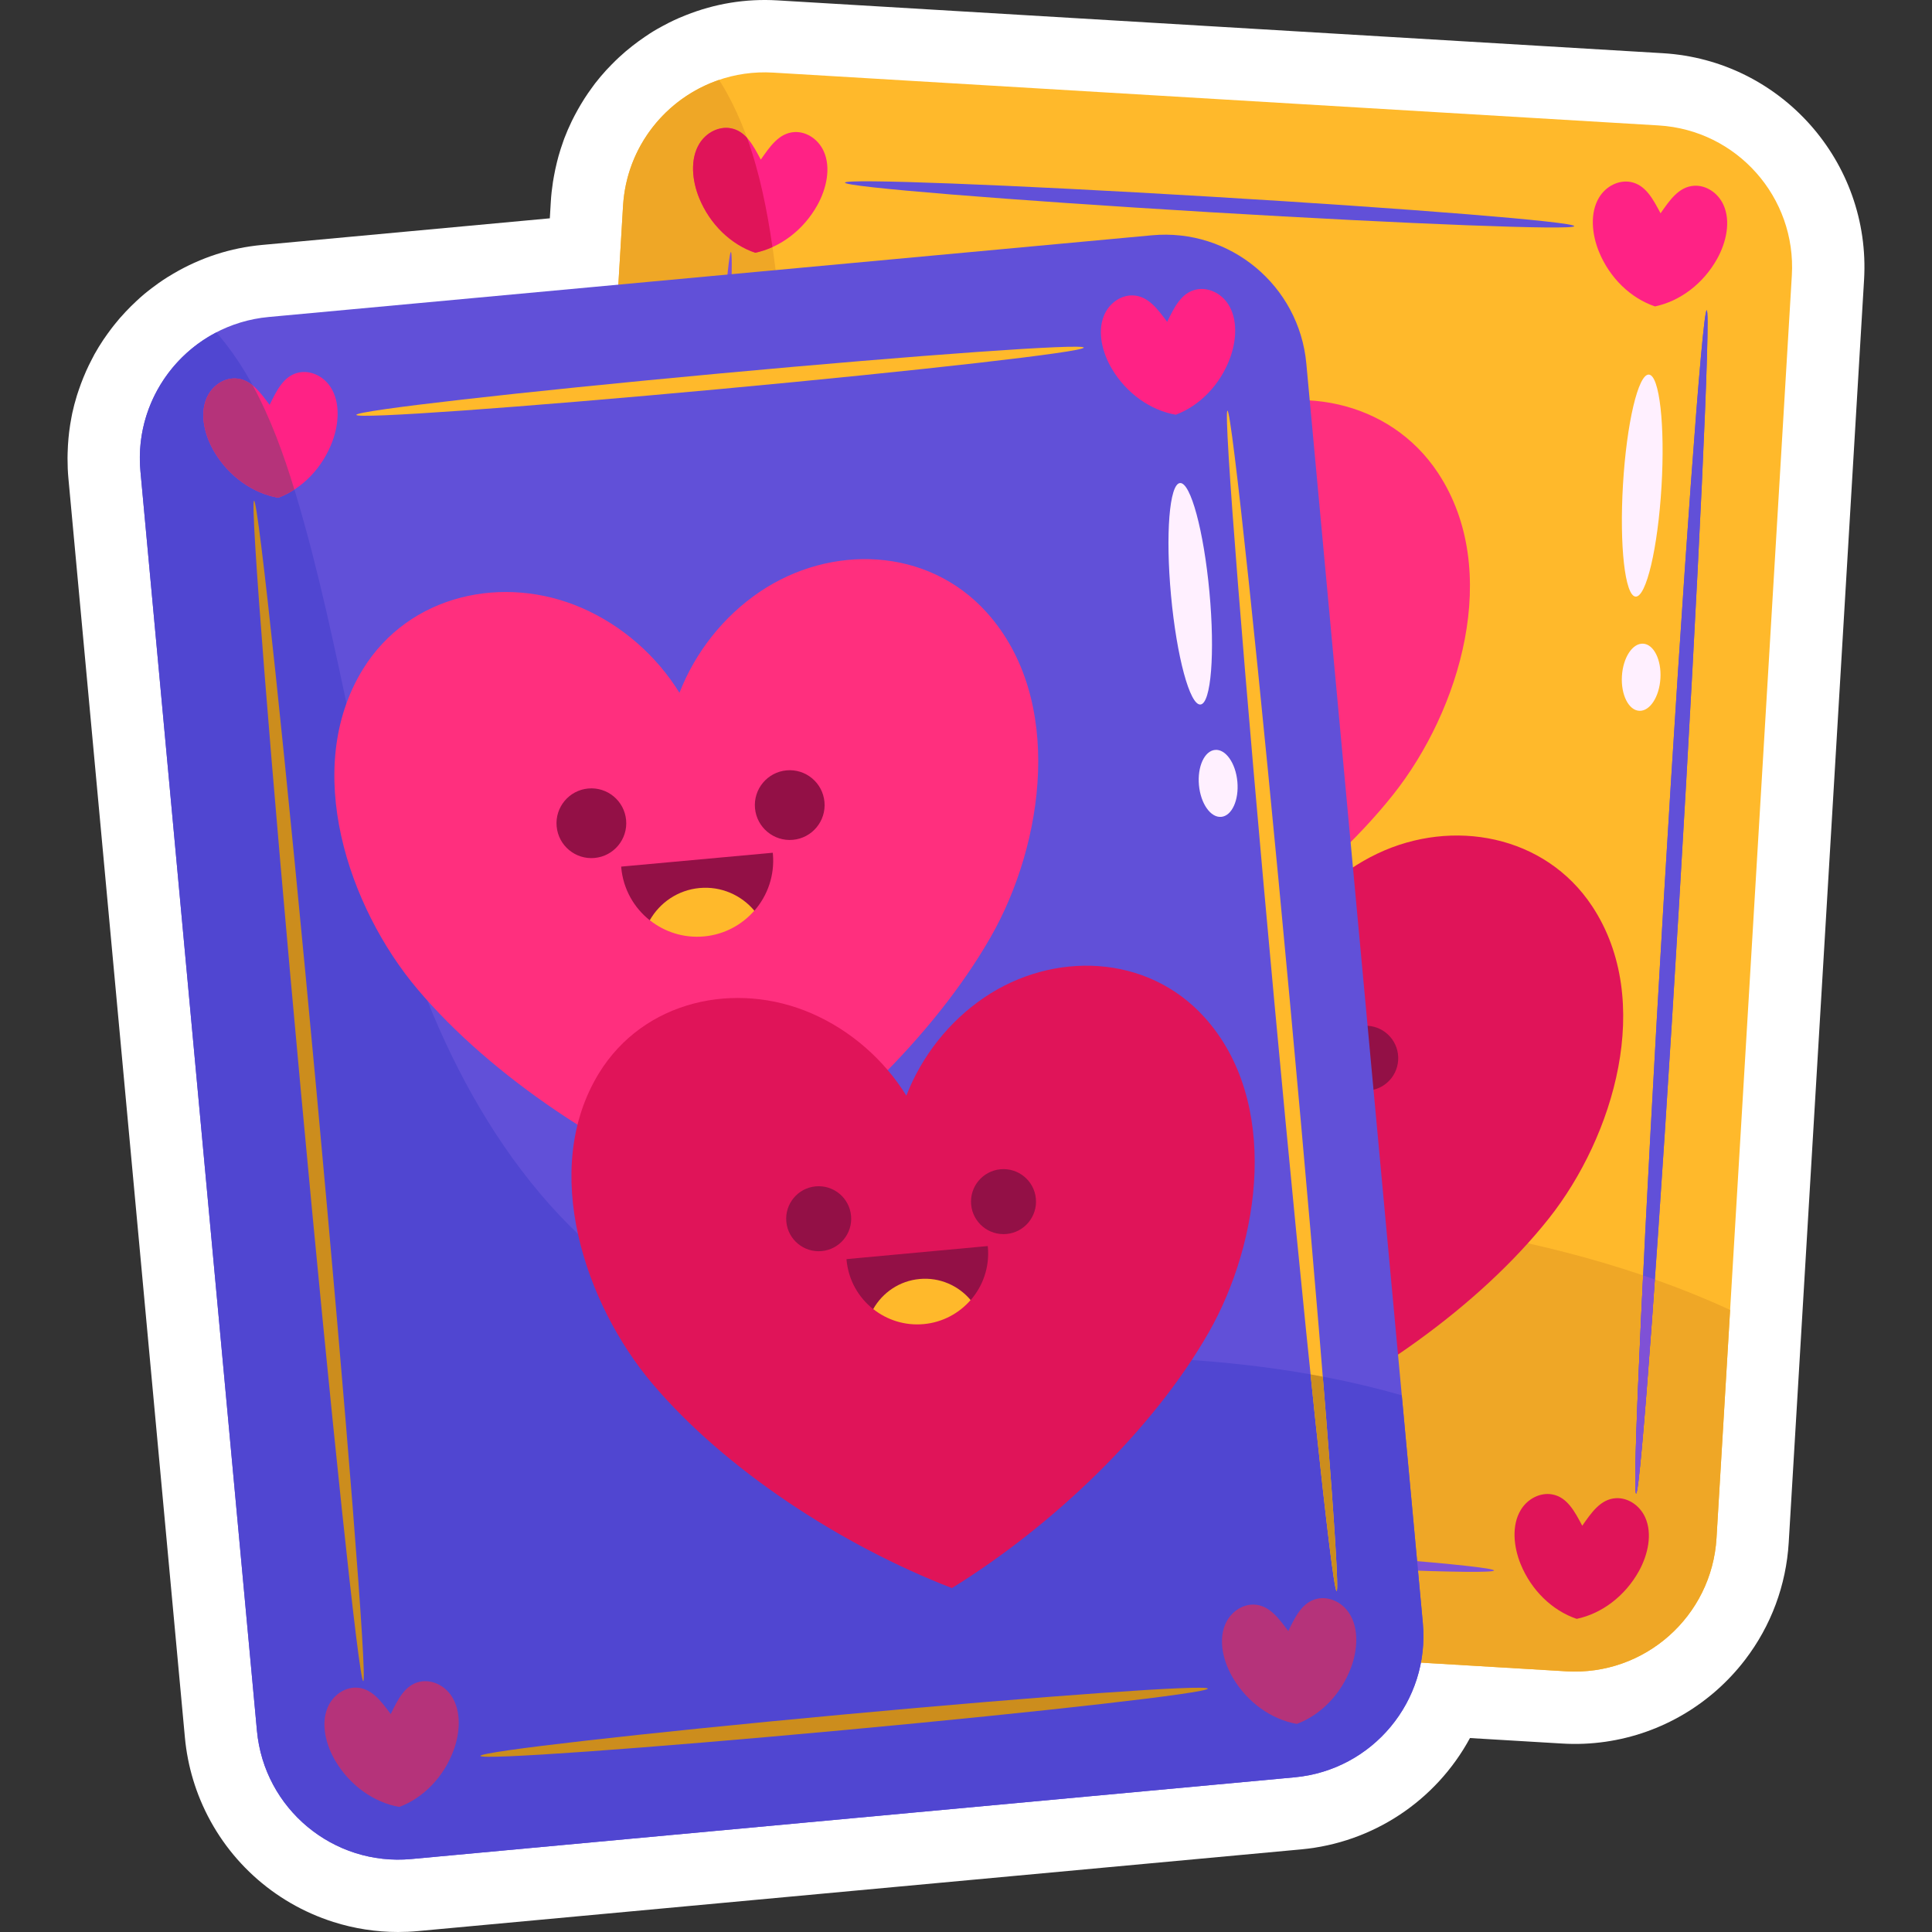 <?xml version="1.0" encoding="UTF-8"?>
<!-- Generator: Adobe Illustrator 25.2.1, SVG Export Plug-In . SVG Version: 6.00 Build 0)  -->
<svg xmlns="http://www.w3.org/2000/svg" xmlns:xlink="http://www.w3.org/1999/xlink" version="1.1" id="Capa_1" x="0px" y="0px" viewBox="0 0 512 512" style="enable-background:new 0 0 512 512;" xml:space="preserve" width="512" height="512">
<rect x="0" y="0" width="512" height="512" fill="#333333" stroke="none"/>
<g>
	<path style="fill:#FFFFFF;" d="M49.001,460.443c0.354,3.829,1.098,7.624,2.195,11.243c0.539,1.788,1.178,3.58,1.907,5.333   c6.427,15.463,19.276,27.244,35.247,32.323C93.896,511.105,99.666,512,105.5,512c1.751,0,3.526-0.082,5.275-0.245l234.071-21.652   c19.016-1.758,35.719-12.903,44.71-29.504l24.404,1.456c3.875,0.238,7.701,0.071,11.48-0.47c3.696-0.53,7.355-1.431,10.852-2.672   c3.448-1.22,6.802-2.788,9.962-4.659c3.12-1.848,6.076-4.006,8.781-6.407c2.714-2.408,5.209-5.088,7.415-7.967   c6.9-9.007,10.904-19.77,11.581-31.126l19.964-334.587c1.864-31.257-22.05-58.202-53.304-60.064L206.041,0.101   c-8.4-0.497-16.559,0.845-24.32,3.935c-0.614,0.244-1.224,0.491-1.852,0.765c-0.861,0.379-1.709,0.776-2.55,1.197   c-0.551,0.275-1.092,0.563-1.72,0.903c-0.014,0.007-0.276,0.151-0.291,0.158c-0.735,0.4-1.466,0.807-2.129,1.212   c-0.698,0.422-1.375,0.873-2.262,1.474c-1.103,0.748-2.181,1.53-3.261,2.374c-0.596,0.47-1.193,0.942-1.818,1.474   c-0.631,0.539-1.251,1.092-1.778,1.585c-0.634,0.586-1.245,1.188-2.005,1.957c-0.478,0.481-0.948,0.965-1.409,1.472   c-1.005,1.105-1.976,2.246-2.927,3.473c-0.294,0.382-0.576,0.773-0.945,1.292c-0.648,0.89-1.273,1.79-1.835,2.662   c-0.363,0.56-0.708,1.129-1.025,1.661c-0.553,0.926-1.077,1.867-1.579,2.825c-0.02,0.035-0.141,0.269-0.161,0.304   c-0.222,0.424-0.441,0.847-0.648,1.278c-0.755,1.564-1.391,3.029-1.988,4.595c-0.107,0.285-0.208,0.573-0.306,0.87   c-0.458,1.272-0.87,2.562-1.222,3.818c-0.141,0.497-0.268,1.001-0.418,1.607c-0.302,1.206-0.561,2.426-0.795,3.716   c-0.098,0.511-0.187,1.023-0.259,1.501c-0.285,1.861-0.47,3.563-0.565,5.192l-0.265,4.455l-76.273,7.057   c-8.308,0.769-16.205,3.321-23.514,7.613c-0.553,0.323-1.103,0.649-1.627,0.982c-0.801,0.507-1.584,1.033-2.348,1.573   c-0.539,0.382-1.069,0.779-1.596,1.18c-0.009,0.005-0.234,0.178-0.242,0.183c-0.654,0.498-1.308,1.002-1.991,1.577   c-0.654,0.551-1.285,1.128-2.017,1.809c-0.954,0.886-1.875,1.799-2.774,2.754c-0.524,0.562-1.049,1.127-1.602,1.762   c-0.533,0.618-1.051,1.249-1.489,1.804c-0.556,0.697-1.089,1.407-1.74,2.31c-0.389,0.537-0.775,1.078-1.106,1.579   c-0.83,1.245-1.613,2.516-2.342,3.822c-0.271,0.484-0.524,0.976-0.792,1.524c-0.504,0.972-0.988,1.955-1.406,2.894   c-0.277,0.609-0.53,1.224-0.758,1.788c-0.421,1.027-0.809,2.068-1.222,3.284c-0.152,0.438-0.302,0.879-0.487,1.466   c-0.507,1.654-0.91,3.194-1.233,4.686c-0.072,0.343-0.138,0.691-0.202,1.053c-0.256,1.328-0.469,2.66-0.614,3.856   c-0.063,0.498-0.115,1-0.187,1.783c-0.112,1.218-0.182,2.446-0.225,3.942c-0.012,0.436-0.023,0.871-0.023,1.312   c0,1.906,0.075,3.627,0.225,5.239L49.001,460.443z"/>
	<g>
		<g>
			<g>
				<g>
					<path style="fill:#FFB92B;" d="M415.109,442.915l-234.653-14c-20.734-1.237-36.54-19.048-35.303-39.783l19.962-334.587       c1.237-20.734,19.049-36.54,39.783-35.303l234.653,14c20.734,1.237,36.54,19.048,35.303,39.783l-19.962,334.587       C453.654,428.346,435.843,444.152,415.109,442.915z"/>
				</g>
				<g>
					<path style="fill:#EFA726;" d="M379.911,324.769c-34.727-5.386-71.498-7.371-101.334-25.939       c-35.795-22.276-54.482-64.506-61.958-105.999c-7.476-41.493-5.812-84.128-11.689-125.877       c-2.198-15.617-5.587-31.44-13.805-44.9c-0.179-0.294-0.376-0.579-0.561-0.87c-14.041,4.776-24.511,17.643-25.449,33.361       l-19.962,334.587c-1.237,20.734,14.569,38.546,35.303,39.783l234.653,14c20.734,1.237,38.546-14.569,39.783-35.303       l3.608-60.472C433.865,335.797,406.807,328.94,379.911,324.769z"/>
				</g>
				<g>
					<g>
						<g>
							<path style="fill:#FF2285;" d="M218.28,40.051c-1.458-3.192-4.605-5.239-7.762-5.05c-4.095,0.246-6.522,3.901-8.9,7.298         c-1.957-3.656-3.933-7.574-7.969-8.304c-3.113-0.564-6.481,1.095-8.308,4.091c-2.528,4.145-1.9,9.851-0.059,14.37         c2.846,6.986,8.42,12.347,14.863,14.523c6.656-1.395,12.828-6.054,16.485-12.653         C218.994,50.058,220.297,44.467,218.28,40.051z"/>
						</g>
						<g>
							<path style="fill:#FF2285;" d="M456.729,54.277c-1.458-3.192-4.605-5.239-7.763-5.05c-4.094,0.245-6.522,3.901-8.9,7.298         c-1.957-3.656-3.933-7.574-7.969-8.305c-3.112-0.564-6.481,1.095-8.307,4.091c-2.528,4.145-1.9,9.851-0.059,14.37         c2.846,6.987,8.421,12.347,14.863,14.523c6.657-1.395,12.828-6.054,16.485-12.652         C457.444,64.284,458.746,58.693,456.729,54.277z"/>
						</g>
					</g>
					<g>
						<g>
							<path style="fill:#FF2285;" d="M197.529,387.861c-1.458-3.192-4.605-5.239-7.763-5.05c-4.094,0.246-6.522,3.901-8.9,7.298         c-1.957-3.656-3.933-7.574-7.969-8.305c-3.113-0.564-6.481,1.095-8.308,4.091c-2.527,4.145-1.899,9.851-0.059,14.37         c2.846,6.987,8.42,12.347,14.863,14.523c6.656-1.394,12.828-6.054,16.485-12.652         C198.244,397.868,199.545,392.277,197.529,387.861z"/>
						</g>
						<g>
							<path style="fill:#E01459;" d="M435.977,402.088c-1.458-3.192-4.604-5.239-7.762-5.05c-4.094,0.245-6.522,3.901-8.9,7.298         c-1.957-3.656-3.933-7.574-7.969-8.305c-3.112-0.563-6.481,1.095-8.307,4.091c-2.528,4.145-1.9,9.851-0.059,14.369         c2.846,6.987,8.421,12.347,14.864,14.523c6.656-1.395,12.828-6.054,16.485-12.652         C436.693,412.095,437.994,406.504,435.977,402.088z"/>
						</g>
					</g>
				</g>
				<g>
					<g>
						<g>
							<path style="fill:#6150D8;" d="M417.183,59.931c0.068-1.135-43.138-4.637-96.503-7.821         c-53.363-3.184-96.678-4.845-96.746-3.709c-0.067,1.136,43.138,4.637,96.501,7.821         C373.799,59.405,417.115,61.066,417.183,59.931z"/>
						</g>
					</g>
					<g>
						<g>
							<path style="fill:#7F51D6;" d="M395.927,416.197c0.068-1.135-43.138-4.637-96.503-7.821         c-53.363-3.184-96.678-4.845-96.746-3.709c-0.067,1.135,43.138,4.637,96.501,7.82         C352.544,415.672,395.86,417.333,395.927,416.197z"/>
						</g>
					</g>
					<g>
						<g>
							<path style="fill:#7F51D6;" d="M174.99,380.374c1.135,0.068,6.244-70.077,11.411-156.672         c5.166-86.592,8.434-156.846,7.299-156.914c-1.135-0.068-6.244,70.076-11.41,156.668         C177.123,310.052,173.855,380.306,174.99,380.374z"/>
						</g>
					</g>
					<g>
						<g>
							<path style="fill:#6150D8;" d="M433.589,395.802c1.136,0.068,6.244-70.077,11.41-156.672         c5.166-86.592,8.434-156.846,7.299-156.914c-1.135-0.068-6.244,70.076-11.41,156.669         C435.722,325.48,432.454,395.735,433.589,395.802z"/>
						</g>
					</g>
					<g>
						<g>
							<path style="fill:#6150D8;" d="M433.589,395.802c1.136,0.068,6.244-70.077,11.41-156.672         c5.166-86.592,8.434-156.846,7.299-156.914c-1.135-0.068-6.244,70.076-11.41,156.669         C435.722,325.48,432.454,395.735,433.589,395.802z"/>
						</g>
					</g>
					<path style="fill:#7F51D6;" d="M435.439,337.997c-1.724,35.242-2.493,57.768-1.85,57.806c0.637,0.038,2.526-22.037,4.974-56.72       C437.524,338.715,436.483,338.351,435.439,337.997z"/>
				</g>
				<path style="fill:#E01459;" d="M200.145,66.978c1.559-0.327,3.089-0.839,4.569-1.507c-1.429-9.804-3.378-19.653-6.733-28.922      c-1.158-1.278-2.542-2.231-4.333-2.555c-3.113-0.563-6.481,1.095-8.308,4.091c-2.528,4.145-1.9,9.851-0.059,14.37      C188.128,59.442,193.702,64.802,200.145,66.978z"/>
				<g>
					<g>
						<path style="fill:#FF2F7E;" d="M381.125,125.384c-12.858-19.533-38.143-24.157-58.596-14.466        c-10.464,4.958-19.302,13.207-25.09,23.231c-4.534-10.65-12.31-19.907-22.098-26.094        c-19.131-12.093-44.789-10.562-59.916,7.273c-20.018,23.604-13.379,61.712,1.552,86.044        c15.933,25.964,43.929,51.215,72.282,67.546c30.12-12.782,60.964-34.462,79.92-58.309        C386.943,188.261,398.142,151.235,381.125,125.384z"/>
					</g>
					<g>
						<g>
							<g>
								<path style="fill:#931046;" d="M278.362,165.353c-0.309,5.095-4.69,8.975-9.786,8.665c-5.095-0.309-8.975-4.69-8.666-9.785          c0.309-5.095,4.69-8.975,9.785-8.666C274.792,155.877,278.672,160.258,278.362,165.353z"/>
							</g>
							<g>
								<path style="fill:#931046;" d="M331.051,168.55c-0.309,5.095-4.69,8.975-9.785,8.666c-5.095-0.309-8.975-4.69-8.666-9.786          c0.309-5.095,4.69-8.975,9.785-8.666C327.48,159.074,331.36,163.455,331.051,168.55z"/>
							</g>
						</g>
						<g>
							<path style="fill:#931046;" d="M275.208,177.351c-0.006,0.082-0.022,0.162-0.027,0.244         c-0.675,11.123,7.794,20.687,18.918,21.362c11.123,0.675,20.687-7.795,21.362-18.918c0.005-0.083-0.002-0.163,0.002-0.246         L275.208,177.351z"/>
						</g>
						<g>
							<path style="fill:#FFB92B;" d="M308.32,194.227c-2.789-4.58-7.683-7.777-13.441-8.126         c-5.758-0.349-11.003,2.232-14.325,6.441c3.405,3.665,8.157,6.089,13.545,6.416         C299.486,199.285,304.497,197.453,308.32,194.227z"/>
						</g>
					</g>
				</g>
				<g>
					<g>
						<path style="fill:#E01459;" d="M421.957,240.182c-12.501-18.949-37.05-23.412-56.895-13.984        c-10.152,4.823-18.724,12.839-24.333,22.575c-4.411-10.334-11.969-19.312-21.476-25.308        c-18.583-11.72-43.488-10.208-58.154,7.119c-19.409,22.933-12.926,59.919,1.591,83.524        c15.492,25.188,42.693,49.672,70.233,65.497c29.226-12.438,59.146-33.514,77.522-56.681        C427.667,301.212,438.501,265.259,421.957,240.182z"/>
					</g>
					<g>
						<g>
							<g>
								<path style="fill:#931046;" d="M321.427,278.021c-0.283,4.748-4.362,8.368-9.111,8.085          c-4.748-0.283-8.368-4.362-8.084-9.111c0.283-4.748,4.362-8.368,9.11-8.084C318.09,269.194,321.71,273.272,321.427,278.021z          "/>
							</g>
							<g>
								<path style="fill:#931046;" d="M370.529,280.95c-0.283,4.748-4.362,8.368-9.111,8.085c-4.748-0.283-8.368-4.362-8.084-9.11          c0.283-4.748,4.362-8.368,9.11-8.084C367.193,272.123,370.812,276.202,370.529,280.95z"/>
							</g>
						</g>
						<g>
							<path style="fill:#931046;" d="M318.499,289.204c-0.005,0.077-0.02,0.151-0.025,0.228         c-0.618,10.366,7.283,19.27,17.649,19.889c10.366,0.618,19.271-7.284,19.889-17.65c0.005-0.077-0.002-0.152,0.002-0.229         L318.499,289.204z"/>
						</g>
						<g>
							<path style="fill:#FFB92B;" d="M349.371,304.899c-2.603-4.265-7.167-7.24-12.533-7.56c-5.366-0.32-10.251,2.091-13.343,6.015         c3.176,3.412,7.607,5.667,12.628,5.966C341.144,309.62,345.812,307.909,349.371,304.899z"/>
						</g>
					</g>
				</g>
			</g>
			<g>
				<g>
					<path style="fill:#FFF0FF;" d="M433.456,158.105c2.818,0.168,5.888-12.867,6.857-29.114       c0.969-16.247-0.529-29.554-3.347-29.722c-2.818-0.168-5.888,12.867-6.857,29.113       C429.139,144.63,430.638,157.937,433.456,158.105z"/>
				</g>
				<g>
					<path style="fill:#FFF0FF;" d="M434.396,188.37c2.818,0.168,5.339-3.677,5.632-8.589c0.293-4.912-1.754-9.03-4.571-9.199       c-2.817-0.168-5.339,3.678-5.632,8.59C429.532,184.084,431.578,188.202,434.396,188.37z"/>
				</g>
			</g>
		</g>
		<g>
			<g>
				<g>
					<path style="fill:#6150D8;" d="M343.08,471.009l-234.07,21.653c-20.683,1.913-39.001-13.302-40.914-33.986L37.221,124.92       c-1.913-20.683,13.302-39.001,33.985-40.914l234.071-21.653c20.683-1.913,39.001,13.303,40.914,33.986l30.875,333.757       C378.979,450.779,363.763,469.096,343.08,471.009z"/>
				</g>
				<g>
					<g>
						<path style="fill:#5046D1;" d="M290.418,359.547c-35.142-0.071-71.79,3.527-104.092-10.314        c-38.752-16.606-63.611-55.524-77.277-95.409c-13.666-39.884-18.47-82.28-30.594-122.66        c-4.535-15.104-10.278-30.233-20.438-42.295c-0.222-0.264-0.46-0.515-0.686-0.776c-13.157,6.845-21.56,21.147-20.11,36.826        l30.874,333.757c1.913,20.682,20.231,35.898,40.914,33.985l234.07-21.653c20.683-1.913,35.899-20.231,33.986-40.914        l-5.58-60.322C345.42,362.287,317.635,359.602,290.418,359.547z"/>
					</g>
				</g>
				<g>
					<g>
						<g>
							<path style="fill:#FF2285;" d="M87.582,102.551c-1.923-2.935-5.344-4.482-8.436-3.818c-4.011,0.862-5.857,4.843-7.694,8.56         c-2.487-3.318-5.033-6.892-9.134-7.004c-3.162-0.086-6.24,2.063-7.593,5.3c-1.872,4.48-0.388,10.025,2.115,14.213         c3.87,6.476,10.191,10.931,16.889,12.108c6.369-2.385,11.765-7.925,14.382-15C89.802,112.335,90.244,106.612,87.582,102.551z         "/>
						</g>
						<path style="fill:#B5337A;" d="M78.017,129.731c-2.895-9.475-6.312-18.916-11.03-27.571c-1.338-1.088-2.85-1.821-4.669-1.87        c-3.162-0.086-6.24,2.063-7.593,5.3c-1.872,4.48-0.388,10.025,2.115,14.213c3.87,6.476,10.191,10.931,16.889,12.108        C75.22,131.353,76.656,130.615,78.017,129.731z"/>
						<g>
							<path style="fill:#FF2285;" d="M325.44,80.548c-1.924-2.935-5.344-4.482-8.437-3.818c-4.01,0.862-5.857,4.842-7.694,8.56         c-2.487-3.318-5.033-6.892-9.134-7.003c-3.162-0.086-6.24,2.063-7.593,5.3c-1.872,4.479-0.388,10.025,2.115,14.213         c3.87,6.476,10.191,10.932,16.889,12.108c6.369-2.385,11.765-7.924,14.381-15C327.66,90.332,328.101,84.608,325.44,80.548z"/>
						</g>
					</g>
					<g>
						<g>
							<path style="fill:#B5337A;" d="M119.676,449.499c-1.923-2.935-5.344-4.482-8.437-3.818c-4.01,0.862-5.857,4.843-7.694,8.56         c-2.487-3.318-5.033-6.892-9.133-7.004c-3.162-0.086-6.241,2.063-7.594,5.3c-1.872,4.48-0.388,10.025,2.115,14.213         c3.87,6.476,10.191,10.931,16.889,12.108c6.369-2.385,11.765-7.925,14.381-15         C121.897,459.283,122.338,453.559,119.676,449.499z"/>
						</g>
						<g>
							<path style="fill:#B5337A;" d="M357.534,427.496c-1.924-2.935-5.344-4.482-8.437-3.818c-4.011,0.862-5.857,4.842-7.694,8.56         c-2.487-3.318-5.033-6.892-9.134-7.004c-3.162-0.086-6.241,2.063-7.593,5.301c-1.872,4.479-0.388,10.025,2.115,14.213         c3.87,6.476,10.191,10.931,16.889,12.107c6.369-2.385,11.764-7.924,14.381-15         C359.755,437.28,360.196,431.556,357.534,427.496z"/>
						</g>
					</g>
				</g>
				<g>
					<g>
						<path style="fill:#FFB92B;" d="M287.204,92.118c-0.105-1.132-43.343,1.941-96.576,6.865        c-53.231,4.924-96.299,9.835-96.194,10.967c0.105,1.133,43.343-1.941,96.574-6.866        C244.24,98.161,287.309,93.251,287.204,92.118z"/>
					</g>
				</g>
				<g>
					<g>
						<path style="fill:#CC8D1D;" d="M320.079,447.501c-0.105-1.133-43.343,1.941-96.575,6.866        c-53.231,4.924-96.299,9.834-96.195,10.967c0.105,1.133,43.343-1.941,96.574-6.865        C277.115,453.543,320.184,448.633,320.079,447.501z"/>
					</g>
				</g>
				<g>
					<g>
						<path style="fill:#CC8D1D;" d="M96.266,445.507c1.132-0.105-4.427-70.215-12.418-156.595        c-7.99-86.378-15.386-156.318-16.519-156.213c-1.132,0.105,4.427,70.214,12.418,156.592        C87.737,375.671,95.133,445.611,96.266,445.507z"/>
					</g>
				</g>
				<g>
					<g>
						<path style="fill:#FFB92B;" d="M354.223,421.644c1.133-0.105-4.427-70.215-12.418-156.595        c-7.99-86.378-15.386-156.318-16.519-156.213c-1.132,0.105,4.427,70.215,12.418,156.592        C345.694,351.809,353.09,421.749,354.223,421.644z"/>
					</g>
				</g>
				<path style="fill:#CC8D1D;" d="M354.223,421.645c0.636-0.059-0.837-22.166-3.663-56.821c-1.082-0.206-2.166-0.408-3.251-0.6      C350.934,399.321,353.582,421.704,354.223,421.645z"/>
				<g>
					<g>
						<path style="fill:#FF2F7E;" d="M261.461,162.272c-15.665-17.363-41.358-18.109-60.11-5.436        c-9.594,6.483-17.083,15.974-21.288,26.758c-6.093-9.842-15.179-17.816-25.79-22.452        c-20.741-9.061-45.872-3.665-58.126,16.252c-16.218,26.36-3.891,63.026,14.549,84.82        c19.676,23.256,51.17,43.982,81.667,55.837c27.84-17.191,55.051-43.287,70.181-69.727        C276.722,223.546,282.192,185.252,261.461,162.272z"/>
					</g>
					<g>
						<g>
							<g>
								<path style="fill:#931046;" d="M165.926,217.324c0.465,5.083-3.279,9.581-8.362,10.046          c-5.083,0.465-9.581-3.279-10.046-8.362c-0.465-5.083,3.279-9.581,8.362-10.046          C160.963,208.497,165.461,212.241,165.926,217.324z"/>
							</g>
							<g>
								<path style="fill:#931046;" d="M218.491,212.516c0.465,5.083-3.278,9.581-8.362,10.046          c-5.083,0.465-9.581-3.279-10.046-8.362c-0.465-5.084,3.279-9.581,8.362-10.046          C213.529,203.689,218.027,207.433,218.491,212.516z"/>
							</g>
						</g>
						<g>
							<path style="fill:#931046;" d="M164.623,229.661c0.007,0.082,0.002,0.163,0.01,0.246c0.524,5.727,3.393,10.675,7.572,13.984         l27.702-2.53c3.512-4.012,5.437-9.401,4.913-15.13c-0.008-0.083-0.026-0.161-0.035-0.244L164.623,229.661z"/>
						</g>
						<g>
							<path style="fill:#FFB92B;" d="M199.906,241.335c-3.449-4.105-8.771-6.525-14.515-6c-5.744,0.526-10.539,3.871-13.186,8.533         c3.92,3.108,8.984,4.785,14.359,4.294C191.939,247.671,196.615,245.102,199.906,241.335z"/>
						</g>
					</g>
				</g>
				<g>
					<g>
						<path style="fill:#E01459;" d="M319.186,269.574c-15.223-16.839-40.165-17.538-58.356-5.217        c-9.306,6.303-16.566,15.523-20.638,25.996c-5.924-9.548-14.752-17.28-25.057-21.769        c-20.142-8.775-44.532-3.513-56.408,15.833c-15.717,25.604-3.715,61.184,14.207,82.322        c19.123,22.556,49.715,42.644,79.332,54.121c27.008-16.715,53.396-42.074,68.057-67.755        C334.061,329.038,339.334,291.86,319.186,269.574z"/>
					</g>
					<g>
						<g>
							<g>
								<path style="fill:#931046;" d="M225.536,322.182c0.438,4.737-3.046,8.931-7.783,9.369c-4.736,0.438-8.931-3.046-9.369-7.783          c-0.438-4.736,3.046-8.931,7.783-9.369C220.903,313.961,225.098,317.446,225.536,322.182z"/>
							</g>
							<g>
								<path style="fill:#931046;" d="M274.516,317.651c0.438,4.737-3.046,8.932-7.783,9.369c-4.737,0.438-8.932-3.046-9.37-7.783          c-0.438-4.737,3.046-8.931,7.783-9.37C269.883,309.431,274.078,312.915,274.516,317.651z"/>
							</g>
						</g>
						<g>
							<path style="fill:#931046;" d="M224.334,333.68c0.006,0.077,0.002,0.152,0.01,0.229c0.494,5.336,3.172,9.945,7.069,13.024         l25.813-2.384c3.269-3.742,5.057-8.765,4.564-14.104c-0.007-0.077-0.024-0.15-0.033-0.226L224.334,333.68z"/>
						</g>
						<g>
							<path style="fill:#FFB92B;" d="M257.224,344.525c-3.218-3.822-8.18-6.072-13.532-5.577c-5.352,0.495-9.817,3.617-12.28,7.965         c3.656,2.892,8.377,4.451,13.385,3.987C249.806,350.436,254.161,348.039,257.224,344.525z"/>
						</g>
					</g>
				</g>
			</g>
			<g>
				<g>
					<path style="fill:#FFF0FF;" d="M318.138,186.702c2.811-0.26,3.874-13.609,2.375-29.816       c-1.499-16.207-4.994-29.134-7.804-28.874c-2.811,0.26-3.874,13.609-2.375,29.816       C311.834,174.034,315.328,186.961,318.138,186.702z"/>
				</g>
				<g>
					<path style="fill:#FFF0FF;" d="M323.646,216.477c2.81-0.26,4.722-4.443,4.268-9.343c-0.453-4.9-3.099-8.661-5.91-8.401       c-2.811,0.26-4.722,4.443-4.269,9.342C318.189,212.975,320.835,216.737,323.646,216.477z"/>
				</g>
			</g>
		</g>
	</g>
</g>















</svg>
